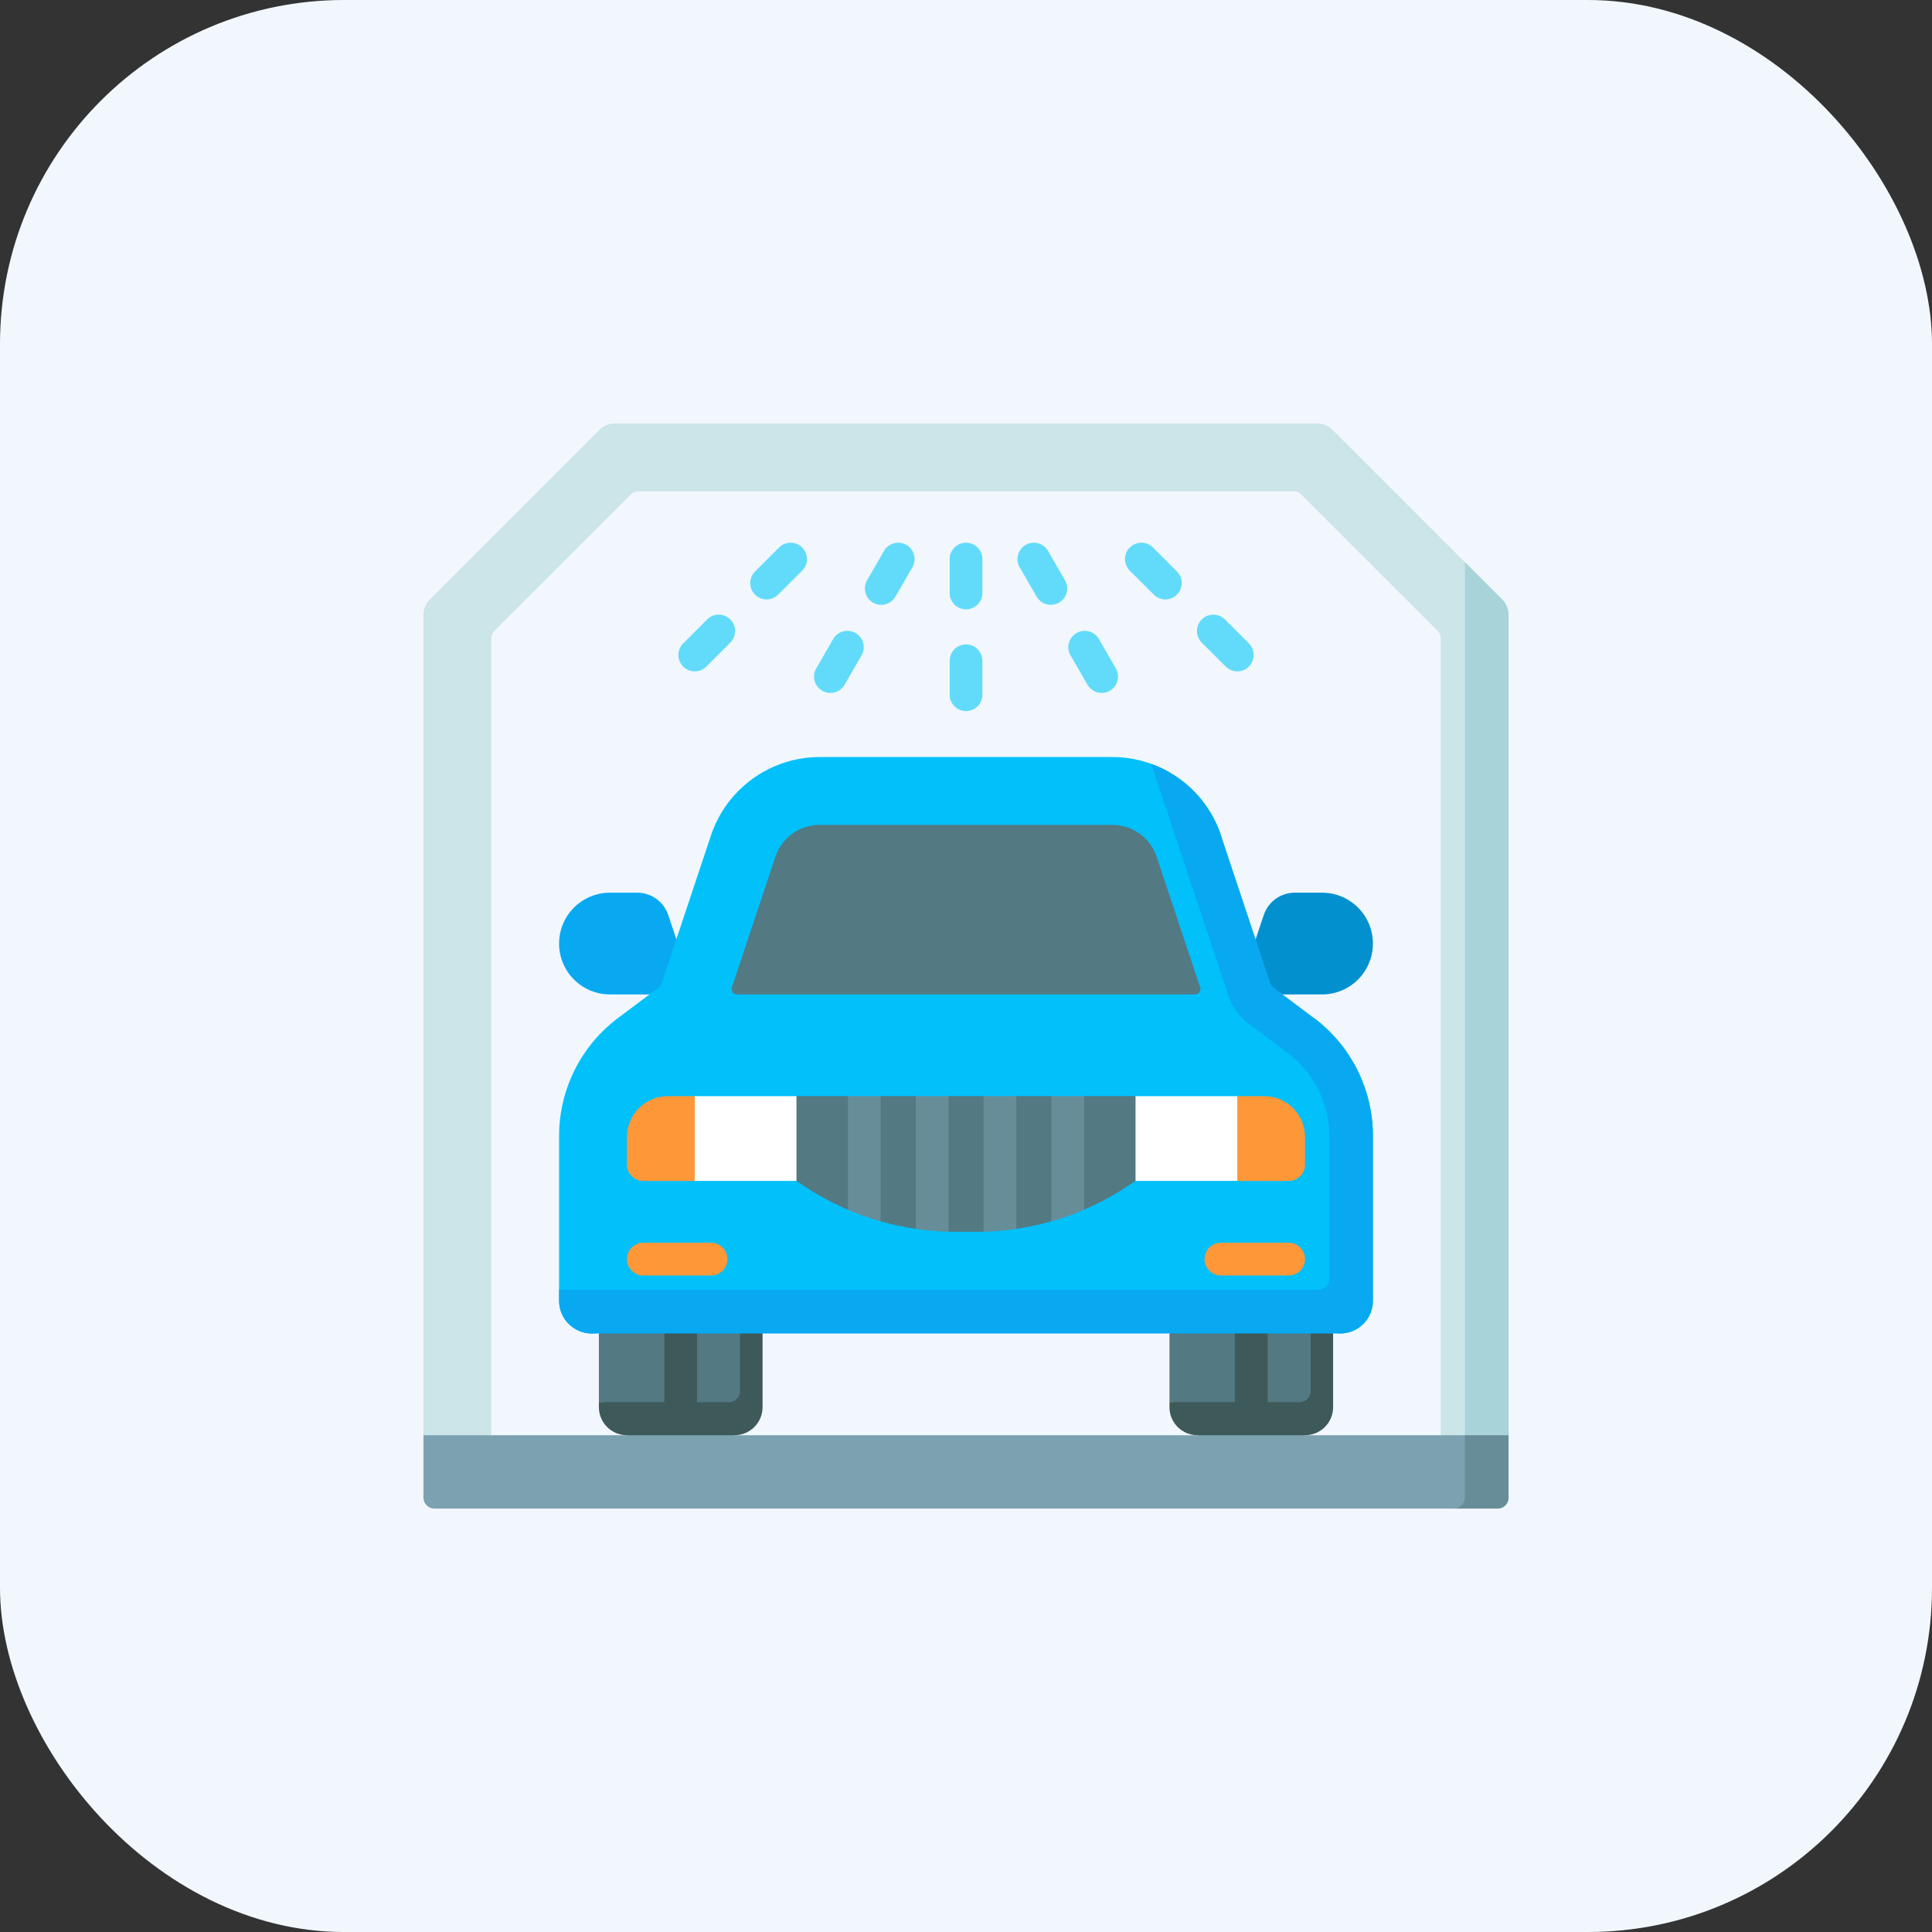<svg width="73" height="73" viewBox="0 0 73 73" fill="none" xmlns="http://www.w3.org/2000/svg">
<rect x="0" y="0" width="73" height="73" fill="#333333" stroke="none"/>
<rect width="73" height="73" rx="13" fill="#F1F7FD"/>
<g clip-path="url(#clip0_14657_523)">
<path d="M28.172 53.488L28.325 49.883L25.109 49.166L22.629 50.387V52.981L28.172 53.488Z" fill="#537983"/>
<path d="M27.964 49.882V52.567C27.964 52.795 27.779 52.98 27.551 52.98H22.629V53.17C22.629 53.755 23.103 54.229 23.688 54.229L25.588 55.781L27.754 54.229C28.339 54.229 28.813 53.755 28.813 53.17V50.385L28.049 49.518L27.964 49.882Z" fill="#3E5959"/>
<path d="M25.72 53.705C25.378 53.705 25.102 53.428 25.102 53.087V49.882C25.102 49.541 25.379 49.264 25.72 49.264C26.062 49.264 26.339 49.541 26.339 49.882V53.087C26.339 53.428 26.062 53.705 25.72 53.705Z" fill="#3E5959"/>
<path d="M49.731 53.488L49.884 49.883L46.667 49.166L44.188 50.387V52.981L49.731 53.488Z" fill="#537983"/>
<path d="M49.523 49.882V52.567C49.523 52.795 49.338 52.98 49.11 52.98H44.188V53.17C44.188 53.755 44.662 54.229 45.246 54.229L47.147 55.781L49.312 54.229C49.897 54.229 50.371 53.755 50.371 53.17V50.385L49.608 49.518L49.523 49.882Z" fill="#3E5959"/>
<path d="M47.279 53.705C46.937 53.705 46.66 53.428 46.66 53.087V49.882C46.66 49.541 46.937 49.264 47.279 49.264C47.62 49.264 47.898 49.541 47.898 49.882V53.087C47.898 53.428 47.621 53.705 47.279 53.705Z" fill="#3E5959"/>
<path d="M26.25 37.574H23.047C21.985 37.574 21.125 36.714 21.125 35.652C21.125 34.591 21.985 33.73 23.047 33.73H24.077C24.609 33.73 25.082 34.071 25.251 34.577L26.25 37.574Z" fill="#08A9F1"/>
<path d="M46.75 37.574H49.953C51.015 37.574 51.875 36.714 51.875 35.652C51.875 34.591 51.015 33.73 49.953 33.73H48.923C48.391 33.73 47.918 34.071 47.749 34.577L46.75 37.574Z" fill="#0290CF"/>
<path d="M49.648 38.466L47.436 37.904L46.135 31.567C45.546 29.798 43.891 28.605 42.027 28.605H30.973C29.109 28.605 27.454 29.798 26.864 31.567L25.009 37.132C24.983 37.211 24.933 37.281 24.866 37.331L23.352 38.466C21.95 39.518 21.125 41.168 21.125 42.921V49.149C21.125 49.833 21.679 50.387 22.362 50.387L36.341 49.264L50.637 50.387C51.321 50.387 51.875 49.833 51.875 49.149V42.921C51.875 41.168 51.05 39.518 49.648 38.466Z" fill="#01C0FA"/>
<path d="M40.96 41.416L40.341 41.759L39.723 41.416H38.398L37.779 41.759L37.16 41.416H35.836L35.217 41.759L34.598 41.416H33.273L32.655 41.759L32.036 41.416H30.092L28.547 43.138L30.092 44.619L30.38 44.811C30.906 45.162 31.46 45.462 32.036 45.708L32.655 45.263L33.273 46.147C33.708 46.271 34.15 46.366 34.598 46.432L35.217 45.263L35.836 46.538C35.921 46.54 36.007 46.541 36.093 46.541H36.903C36.989 46.541 37.075 46.54 37.161 46.538L37.779 45.263L38.398 46.432C38.846 46.366 39.288 46.271 39.723 46.147L40.341 45.263L40.96 45.708C41.536 45.462 42.09 45.162 42.616 44.811L42.904 44.619L43.954 42.863L42.904 41.416H40.96Z" fill="#537983"/>
<path d="M49.648 38.466L48.134 37.331C48.067 37.281 48.017 37.211 47.99 37.132L46.135 31.567C45.708 30.283 44.718 29.302 43.495 28.861L46.425 37.653C46.559 38.053 46.807 38.398 47.144 38.651L48.657 39.786C49.644 40.526 50.225 41.687 50.225 42.921V48.324C50.225 48.552 50.04 48.736 49.812 48.736H21.125V49.149C21.125 49.832 21.679 50.386 22.362 50.386H50.637C51.321 50.386 51.875 49.832 51.875 49.149V42.921C51.875 41.168 51.05 39.518 49.648 38.466Z" fill="#08A9F1"/>
<path d="M47.764 41.418C48.618 41.418 49.311 42.111 49.311 42.965V44.002C49.311 44.344 49.034 44.621 48.692 44.621H46.748L45.355 43.217L46.748 41.418L47.764 41.418Z" fill="#FE9738"/>
<path d="M25.234 41.418C24.38 41.418 23.688 42.111 23.688 42.965V44.002C23.688 44.344 23.965 44.621 24.306 44.621H26.25L27.333 43.099L26.25 41.418H25.234Z" fill="#FE9738"/>
<path d="M43.706 32.377C43.465 31.654 42.791 31.168 42.028 31.168H30.975C30.212 31.168 29.538 31.654 29.297 32.377L27.655 37.303C27.611 37.436 27.71 37.574 27.851 37.574H45.152C45.293 37.574 45.392 37.436 45.348 37.303L43.706 32.377Z" fill="#537983"/>
<path d="M57 23.234V54.23L55.718 55.899L54.437 54.23V24.124C54.437 24.015 54.394 23.91 54.317 23.832L49.168 18.684C49.091 18.607 48.986 18.563 48.876 18.563H24.124C24.015 18.563 23.91 18.607 23.832 18.684L18.683 23.832C18.606 23.91 18.562 24.015 18.562 24.124V54.23L17.281 55.752L16 54.23V23.234C16 23.015 16.087 22.805 16.242 22.651L22.65 16.242C22.805 16.087 23.015 16 23.233 16H49.766C49.985 16 50.195 16.087 50.35 16.242L56.758 22.651C56.913 22.805 57 23.015 57 23.234Z" fill="#CBE5E8"/>
<path d="M56.76 22.651L55.352 21.242V54.23L56.176 55.487L57.002 54.23V23.234C57.002 23.015 56.915 22.805 56.76 22.651Z" fill="#A8D3D8"/>
<path d="M26.869 48.194H24.306C23.964 48.194 23.688 47.917 23.688 47.576C23.688 47.234 23.965 46.957 24.306 46.957H26.869C27.21 46.957 27.487 47.234 27.487 47.576C27.487 47.917 27.21 48.194 26.869 48.194Z" fill="#FE9738"/>
<path d="M48.693 48.194H46.13C45.789 48.194 45.512 47.917 45.512 47.576C45.512 47.234 45.789 46.957 46.13 46.957H48.693C49.035 46.957 49.312 47.234 49.312 47.576C49.312 47.917 49.035 48.194 48.693 48.194Z" fill="#FE9738"/>
<path d="M35.839 41.418H34.602V46.434C35.01 46.494 35.423 46.529 35.839 46.54V41.418Z" fill="#678D98"/>
<path d="M32.039 45.71C32.442 45.883 32.855 46.03 33.276 46.15V41.418H32.039V45.71Z" fill="#678D98"/>
<path d="M40.964 41.418H39.727V46.15C40.148 46.03 40.561 45.883 40.964 45.71V41.418Z" fill="#678D98"/>
<path d="M37.164 46.54C37.58 46.529 37.993 46.494 38.401 46.434V41.418H37.164V46.54Z" fill="#678D98"/>
<path d="M36.502 23.024C36.16 23.024 35.883 22.747 35.883 22.406V21.125C35.883 20.783 36.16 20.506 36.502 20.506C36.843 20.506 37.12 20.783 37.12 21.125V22.406C37.12 22.747 36.843 23.024 36.502 23.024Z" fill="#62DBFB"/>
<path d="M36.502 26.868C36.16 26.868 35.883 26.591 35.883 26.25V24.968C35.883 24.627 36.16 24.35 36.502 24.35C36.843 24.35 37.12 24.627 37.12 24.968V26.25C37.12 26.591 36.843 26.868 36.502 26.868Z" fill="#62DBFB"/>
<path d="M33.298 22.853C33.193 22.853 33.087 22.826 32.989 22.77C32.693 22.599 32.592 22.221 32.763 21.925L33.403 20.815C33.574 20.52 33.952 20.418 34.248 20.589C34.544 20.76 34.646 21.138 34.475 21.434L33.834 22.544C33.72 22.742 33.512 22.853 33.298 22.853Z" fill="#62DBFB"/>
<path d="M31.376 26.183C31.271 26.183 31.165 26.157 31.067 26.1C30.771 25.929 30.67 25.551 30.841 25.255L31.481 24.145C31.652 23.849 32.031 23.748 32.327 23.919C32.623 24.09 32.724 24.468 32.553 24.764L31.912 25.874C31.798 26.072 31.59 26.183 31.376 26.183Z" fill="#62DBFB"/>
<path d="M28.966 22.649C28.808 22.649 28.65 22.589 28.529 22.468C28.287 22.226 28.287 21.835 28.529 21.593L29.435 20.687C29.677 20.445 30.068 20.445 30.31 20.687C30.552 20.929 30.552 21.32 30.31 21.562L29.404 22.468C29.283 22.589 29.125 22.649 28.966 22.649Z" fill="#62DBFB"/>
<path d="M26.252 25.368C26.093 25.368 25.935 25.308 25.814 25.187C25.572 24.945 25.572 24.553 25.814 24.312L26.72 23.406C26.962 23.164 27.353 23.164 27.595 23.406C27.837 23.647 27.837 24.039 27.595 24.281L26.689 25.187C26.568 25.308 26.41 25.368 26.252 25.368Z" fill="#62DBFB"/>
<path d="M44.033 22.649C43.874 22.649 43.716 22.589 43.595 22.468L42.689 21.562C42.447 21.32 42.447 20.929 42.689 20.687C42.931 20.445 43.322 20.445 43.564 20.687L44.47 21.593C44.712 21.835 44.712 22.226 44.47 22.468C44.349 22.589 44.191 22.649 44.033 22.649Z" fill="#62DBFB"/>
<path d="M46.751 25.368C46.593 25.368 46.435 25.308 46.314 25.187L45.408 24.281C45.166 24.039 45.166 23.647 45.408 23.406C45.649 23.164 46.041 23.164 46.283 23.406L47.189 24.312C47.43 24.553 47.43 24.945 47.189 25.187C47.068 25.308 46.91 25.368 46.751 25.368Z" fill="#62DBFB"/>
<path d="M39.705 22.853C39.492 22.853 39.283 22.742 39.169 22.544L38.528 21.434C38.357 21.138 38.459 20.76 38.755 20.589C39.05 20.418 39.429 20.519 39.6 20.815L40.24 21.925C40.411 22.221 40.31 22.599 40.014 22.77C39.917 22.826 39.81 22.853 39.705 22.853Z" fill="#62DBFB"/>
<path d="M41.627 26.183C41.413 26.183 41.205 26.072 41.091 25.874L40.45 24.764C40.279 24.468 40.381 24.09 40.677 23.919C40.972 23.748 41.351 23.849 41.522 24.145L42.162 25.255C42.333 25.551 42.232 25.929 41.936 26.1C41.839 26.156 41.732 26.183 41.627 26.183Z" fill="#62DBFB"/>
<path d="M42.906 41.418H46.75V44.621H42.906V41.418Z" fill="white"/>
<path d="M26.25 41.418H30.094V44.621H26.25V41.418Z" fill="white"/>
<path d="M56.587 57.001H16.413C16.185 57.001 16 56.816 16 56.588V54.23H55.35L57 56.588C57 56.816 56.815 57.001 56.587 57.001Z" fill="#7CA1B1"/>
<path d="M55.35 54.23V56.588C55.35 56.816 55.165 57 54.938 57H56.587C56.815 57 57 56.816 57 56.588V54.23H55.35Z" fill="#678D98"/>
</g>
<defs>
<clipPath id="clip0_14657_523">
<rect width="41" height="41" fill="white" transform="translate(16 16)"/>
</clipPath>
</defs>
</svg>
